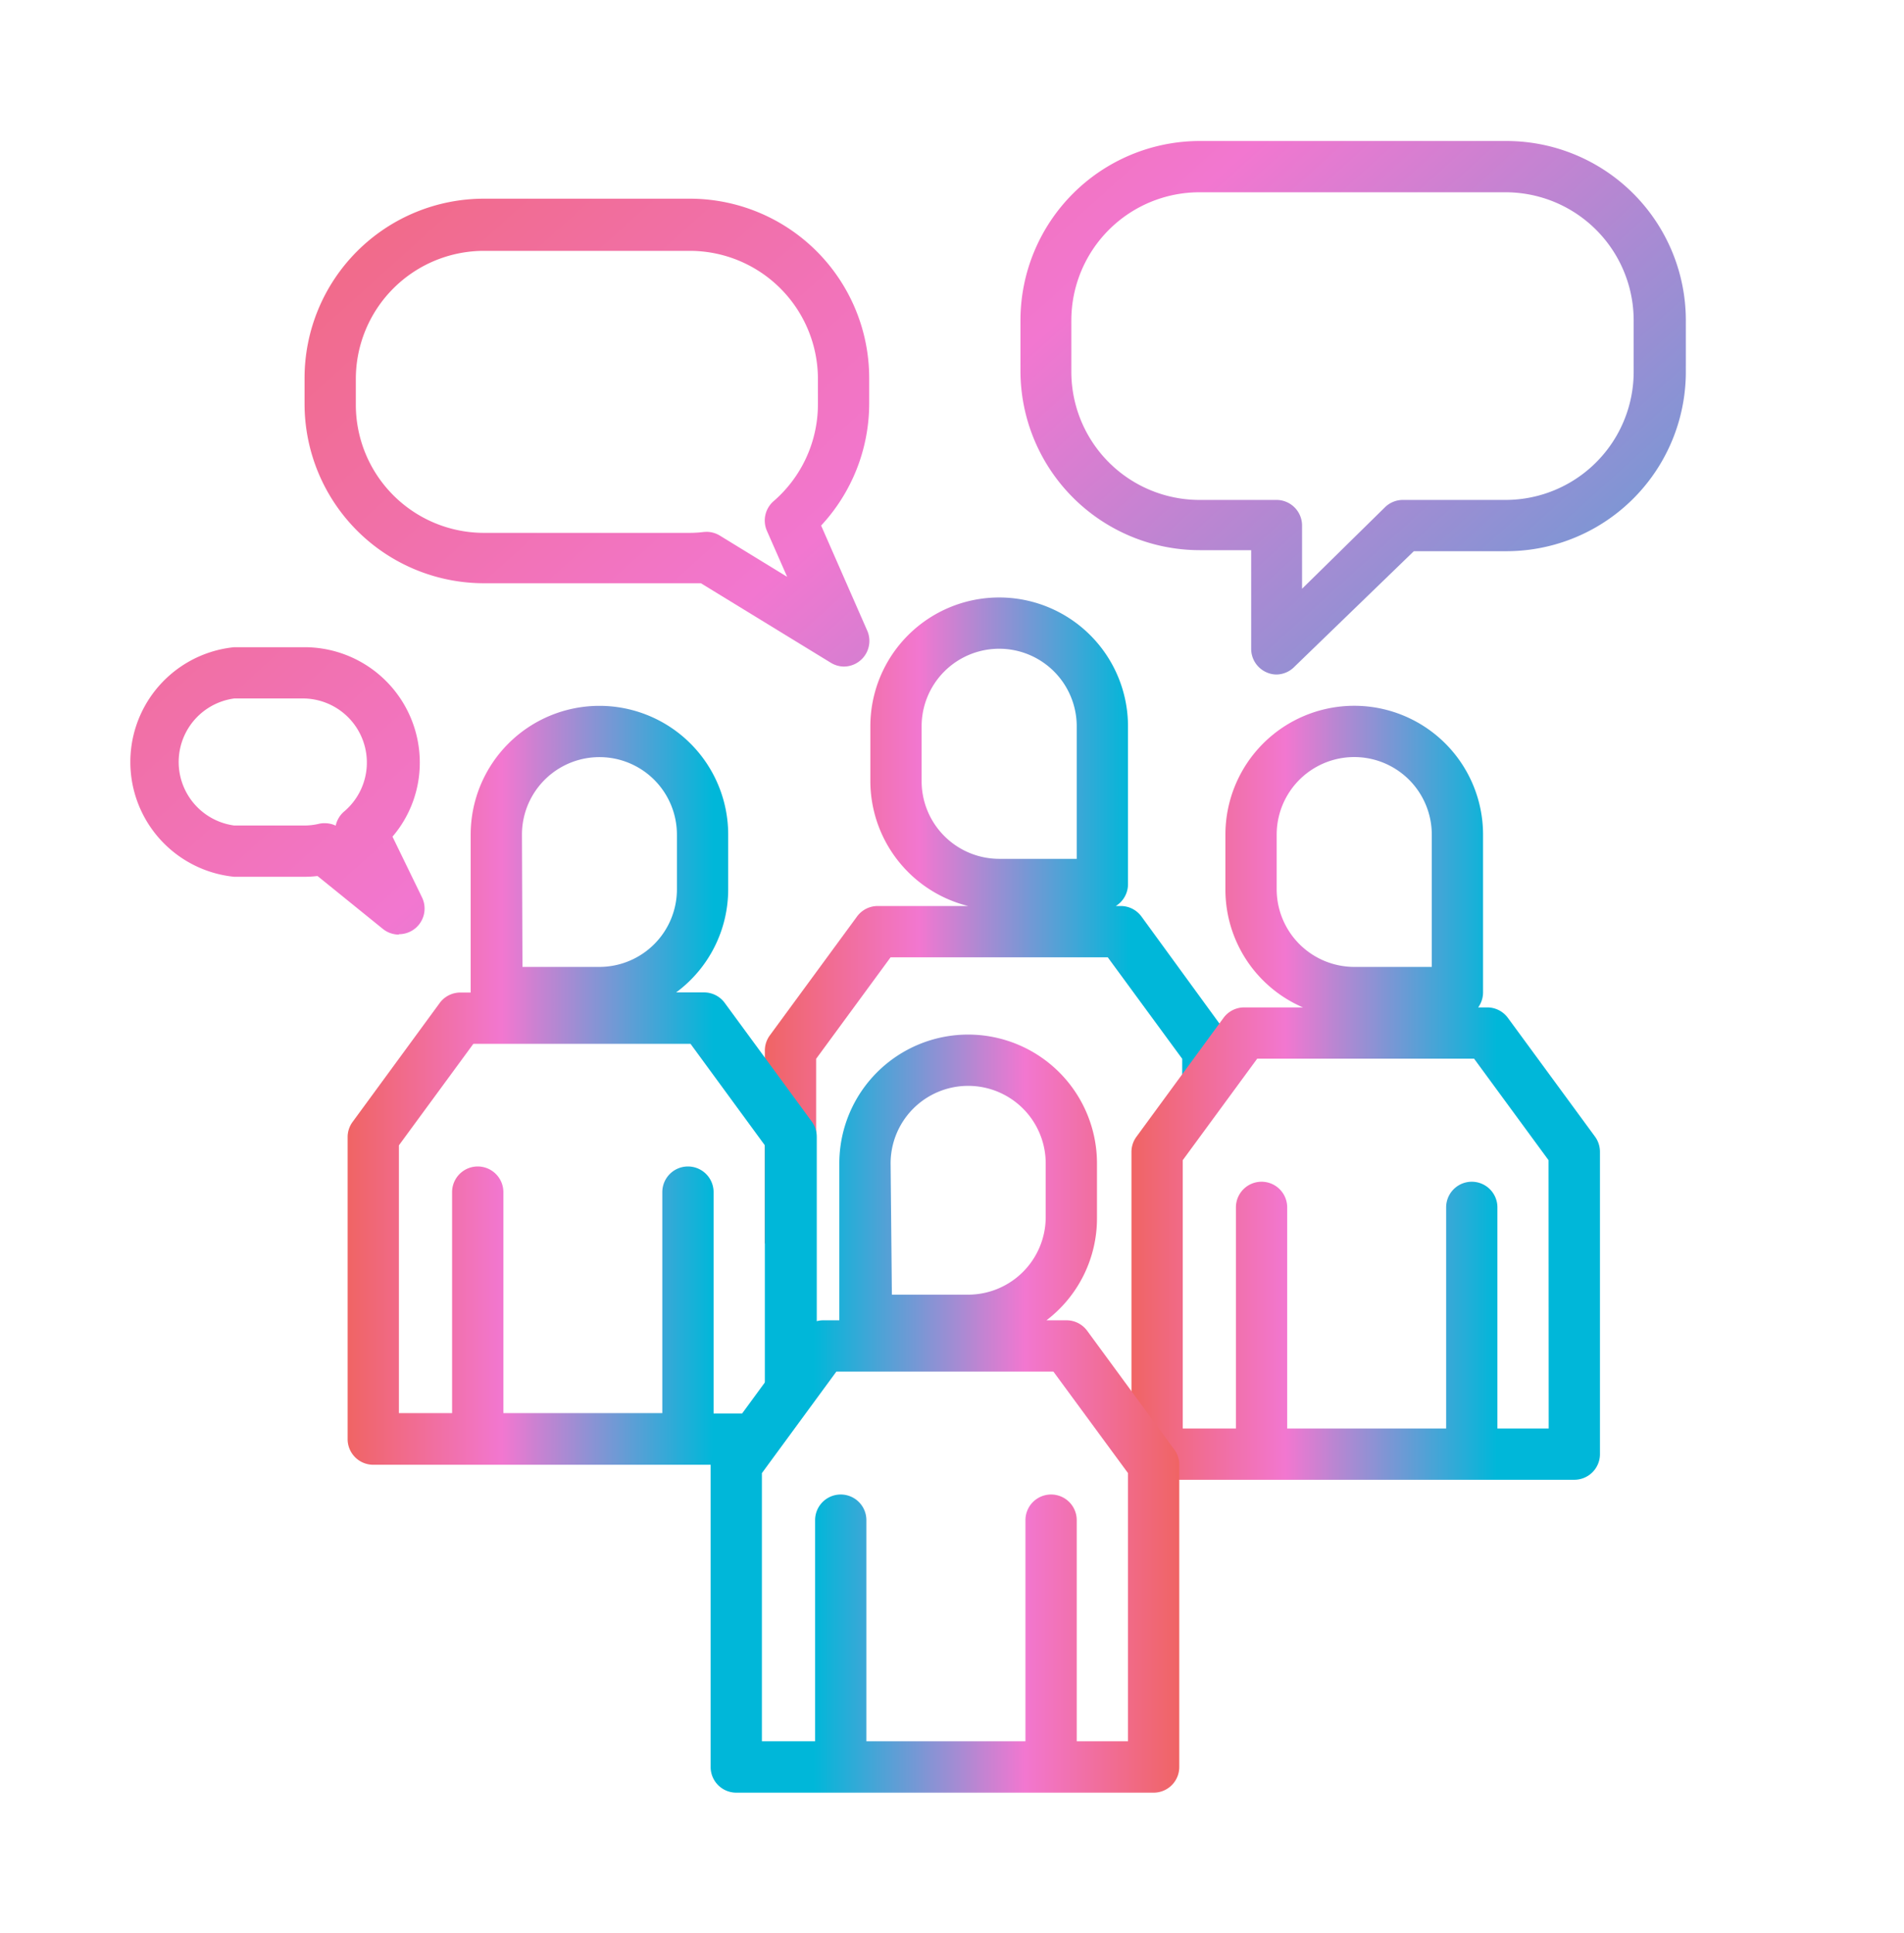 <svg id="Layer_1" data-name="Layer 1" xmlns="http://www.w3.org/2000/svg" xmlns:xlink="http://www.w3.org/1999/xlink" viewBox="0 0 148.54 150.8"><defs><style>.cls-1{fill:url(#linear-gradient);}.cls-2{fill:url(#linear-gradient-2);}.cls-3{fill:url(#linear-gradient-3);}.cls-4{fill:url(#linear-gradient-4);}.cls-5{fill:url(#linear-gradient-5);}.cls-6{fill:url(#linear-gradient-6);}.cls-7{fill:url(#linear-gradient-7);}</style><linearGradient id="linear-gradient" x1="59.67" y1="71.87" x2="96.23" y2="71.87" gradientUnits="userSpaceOnUse"><stop offset="0" stop-color="#f06464"/><stop offset="0.33" stop-color="#f277d0"/><stop offset="0.78" stop-color="#00b7d9"/></linearGradient><linearGradient id="linear-gradient-2" x1="88.27" y1="85.25" x2="124.82" y2="85.25" xlink:href="#linear-gradient"/><linearGradient id="linear-gradient-3" x1="27.12" y1="84.67" x2="63.67" y2="84.67" xlink:href="#linear-gradient"/><linearGradient id="linear-gradient-4" x1="91.99" y1="110.27" x2="55.44" y2="110.27" xlink:href="#linear-gradient"/><linearGradient id="linear-gradient-5" x1="-10.56" y1="24.45" x2="116.78" y2="165.63" xlink:href="#linear-gradient"/><linearGradient id="linear-gradient-6" x1="17.46" y1="-0.82" x2="144.8" y2="140.36" xlink:href="#linear-gradient"/><linearGradient id="linear-gradient-7" x1="52.22" y1="-32.17" x2="179.56" y2="109" xlink:href="#linear-gradient"/></defs><path class="cls-1" d="M63.67,97.12V82.6l5.81-7.92H86.42l5.81,7.92v7.06c.38-1.2.8-2.41,1.21-3.69a4.9,4.9,0,0,1,2.79-3.22V82a2,2,0,0,0-.39-1.18L89.05,71.5a2,2,0,0,0-1.62-.82h-.38A2,2,0,0,0,88,69V56.66a10.05,10.05,0,0,0-20.1,0v4.28a10.06,10.06,0,0,0,7.63,9.74H68.47a2,2,0,0,0-1.61.82l-6.8,9.27A2,2,0,0,0,59.67,82V97C61,97.09,62.34,97.11,63.67,97.12ZM71.9,60.94V56.66a6.05,6.05,0,0,1,12.1,0V67H78A6.06,6.06,0,0,1,71.9,60.94Z"/><path class="cls-2" d="M124.44,88.68l-6.8-9.27a2,2,0,0,0-1.61-.82h-.71a2,2,0,0,0,.38-1.16V65.11a10,10,0,1,0-20.1,0v4.27a10,10,0,0,0,6.05,9.21H97.07a2,2,0,0,0-1.62.82l-6.79,9.27a2,2,0,0,0-.39,1.18v23.58a2,2,0,0,0,2,2h32.55a2,2,0,0,0,2-2V89.86A2,2,0,0,0,124.44,88.68ZM99.6,69.38V65.11a6.05,6.05,0,1,1,12.1,0V75.43h-6A6.06,6.06,0,0,1,99.6,69.38Zm21.22,42.06h-4V94.19a2,2,0,0,0-4,0v17.25h-12.4V94.19a2,2,0,0,0-4,0v17.25H92.27V90.51l5.81-7.92H115l5.81,7.92Z"/><path class="cls-3" d="M61,110.4c.7-.59,1.44-1.15,2.17-1.71.19-.32.37-.64.55-1v-19a2,2,0,0,0-.38-1.18l-6.8-9.27a2,2,0,0,0-1.61-.82H52.75a10,10,0,0,0,4.06-8.05V65.11a10,10,0,1,0-20.09,0V77.43h-.8a2,2,0,0,0-1.62.82l-6.79,9.27a2,2,0,0,0-.39,1.18v23.57a2,2,0,0,0,2,2H57.59A16,16,0,0,1,61,110.4ZM40.72,65.11a6,6,0,1,1,12.09,0v4.27a6.05,6.05,0,0,1-6.05,6.05h-6ZM53.67,91a2,2,0,0,0-2,2v17.24H39.27V93a2,2,0,0,0-4,0v17.24H31.12V89.35l5.81-7.92H53.87l5.8,7.92v20.92h-4V93A2,2,0,0,0,53.67,91Z"/><path class="cls-4" d="M91.61,113.08l-6.8-9.27A2,2,0,0,0,83.2,103H81.64A10,10,0,0,0,85.58,95V90.76a10.05,10.05,0,0,0-20.1,0V103H64.24a2,2,0,0,0-1.62.82l-6.79,9.27a2,2,0,0,0-.39,1.18v23.58a2,2,0,0,0,2,2H90a2,2,0,0,0,2-2V114.26A2,2,0,0,0,91.61,113.08ZM69.48,90.76a6,6,0,1,1,12.1,0V95a6.06,6.06,0,0,1-6,6h-6ZM88,135.84H84V118.59a2,2,0,0,0-4,0v17.25H67.59V118.59a2,2,0,0,0-4,0v17.25H59.44V114.92L65.25,107H82.18L88,114.92Z"/><path class="cls-5" d="M31.12,72.91a2,2,0,0,1-1.26-.45l-5.09-4.12a8.72,8.72,0,0,1-1,.06H18.27a9,9,0,0,1,0-17.91h5.48a9,9,0,0,1,9,9,8.87,8.87,0,0,1-2.13,5.78L32.92,70a2,2,0,0,1-1.8,2.88Zm-5.79-8.69a2,2,0,0,1,.86.19,2,2,0,0,1,.69-1.13,5,5,0,0,0-3.13-8.79H18.27a5,5,0,0,0,0,9.91h5.48a4.94,4.94,0,0,0,1.12-.13A1.75,1.75,0,0,1,25.33,64.22Z"/><path class="cls-6" d="M65.81,52a2,2,0,0,1-1-.3l-10.13-6.2-.83,0H37.76a14,14,0,0,1-14-14v-2a14,14,0,0,1,14-14H53.81a14,14,0,0,1,14,14v2a14,14,0,0,1-3.75,9.5l3.58,8.16A2,2,0,0,1,65.81,52ZM55.12,41.49a2,2,0,0,1,1.05.3L61.41,45l-1.58-3.59a2,2,0,0,1,.52-2.31,10,10,0,0,0,3.46-7.53v-2a10,10,0,0,0-10-10H37.76a10,10,0,0,0-10,10v2a10,10,0,0,0,10,10H53.81a8.66,8.66,0,0,0,1.1-.07Z"/><path class="cls-7" d="M99.61,52.62a1.91,1.91,0,0,1-.78-.16,2,2,0,0,1-1.22-1.84v-7.7h-4a14,14,0,0,1-14-14V25a14,14,0,0,1,14-14h23.91a14,14,0,0,1,14,14v4a14,14,0,0,1-14,14H110.3L101,52A2,2,0,0,1,99.61,52.62ZM93.58,15a10,10,0,0,0-10,10v4a10,10,0,0,0,10,10h6a2,2,0,0,1,2,2v4.93l6.47-6.36a2,2,0,0,1,1.4-.57h8a10,10,0,0,0,10-10V25a10,10,0,0,0-10-10Z"/></svg>